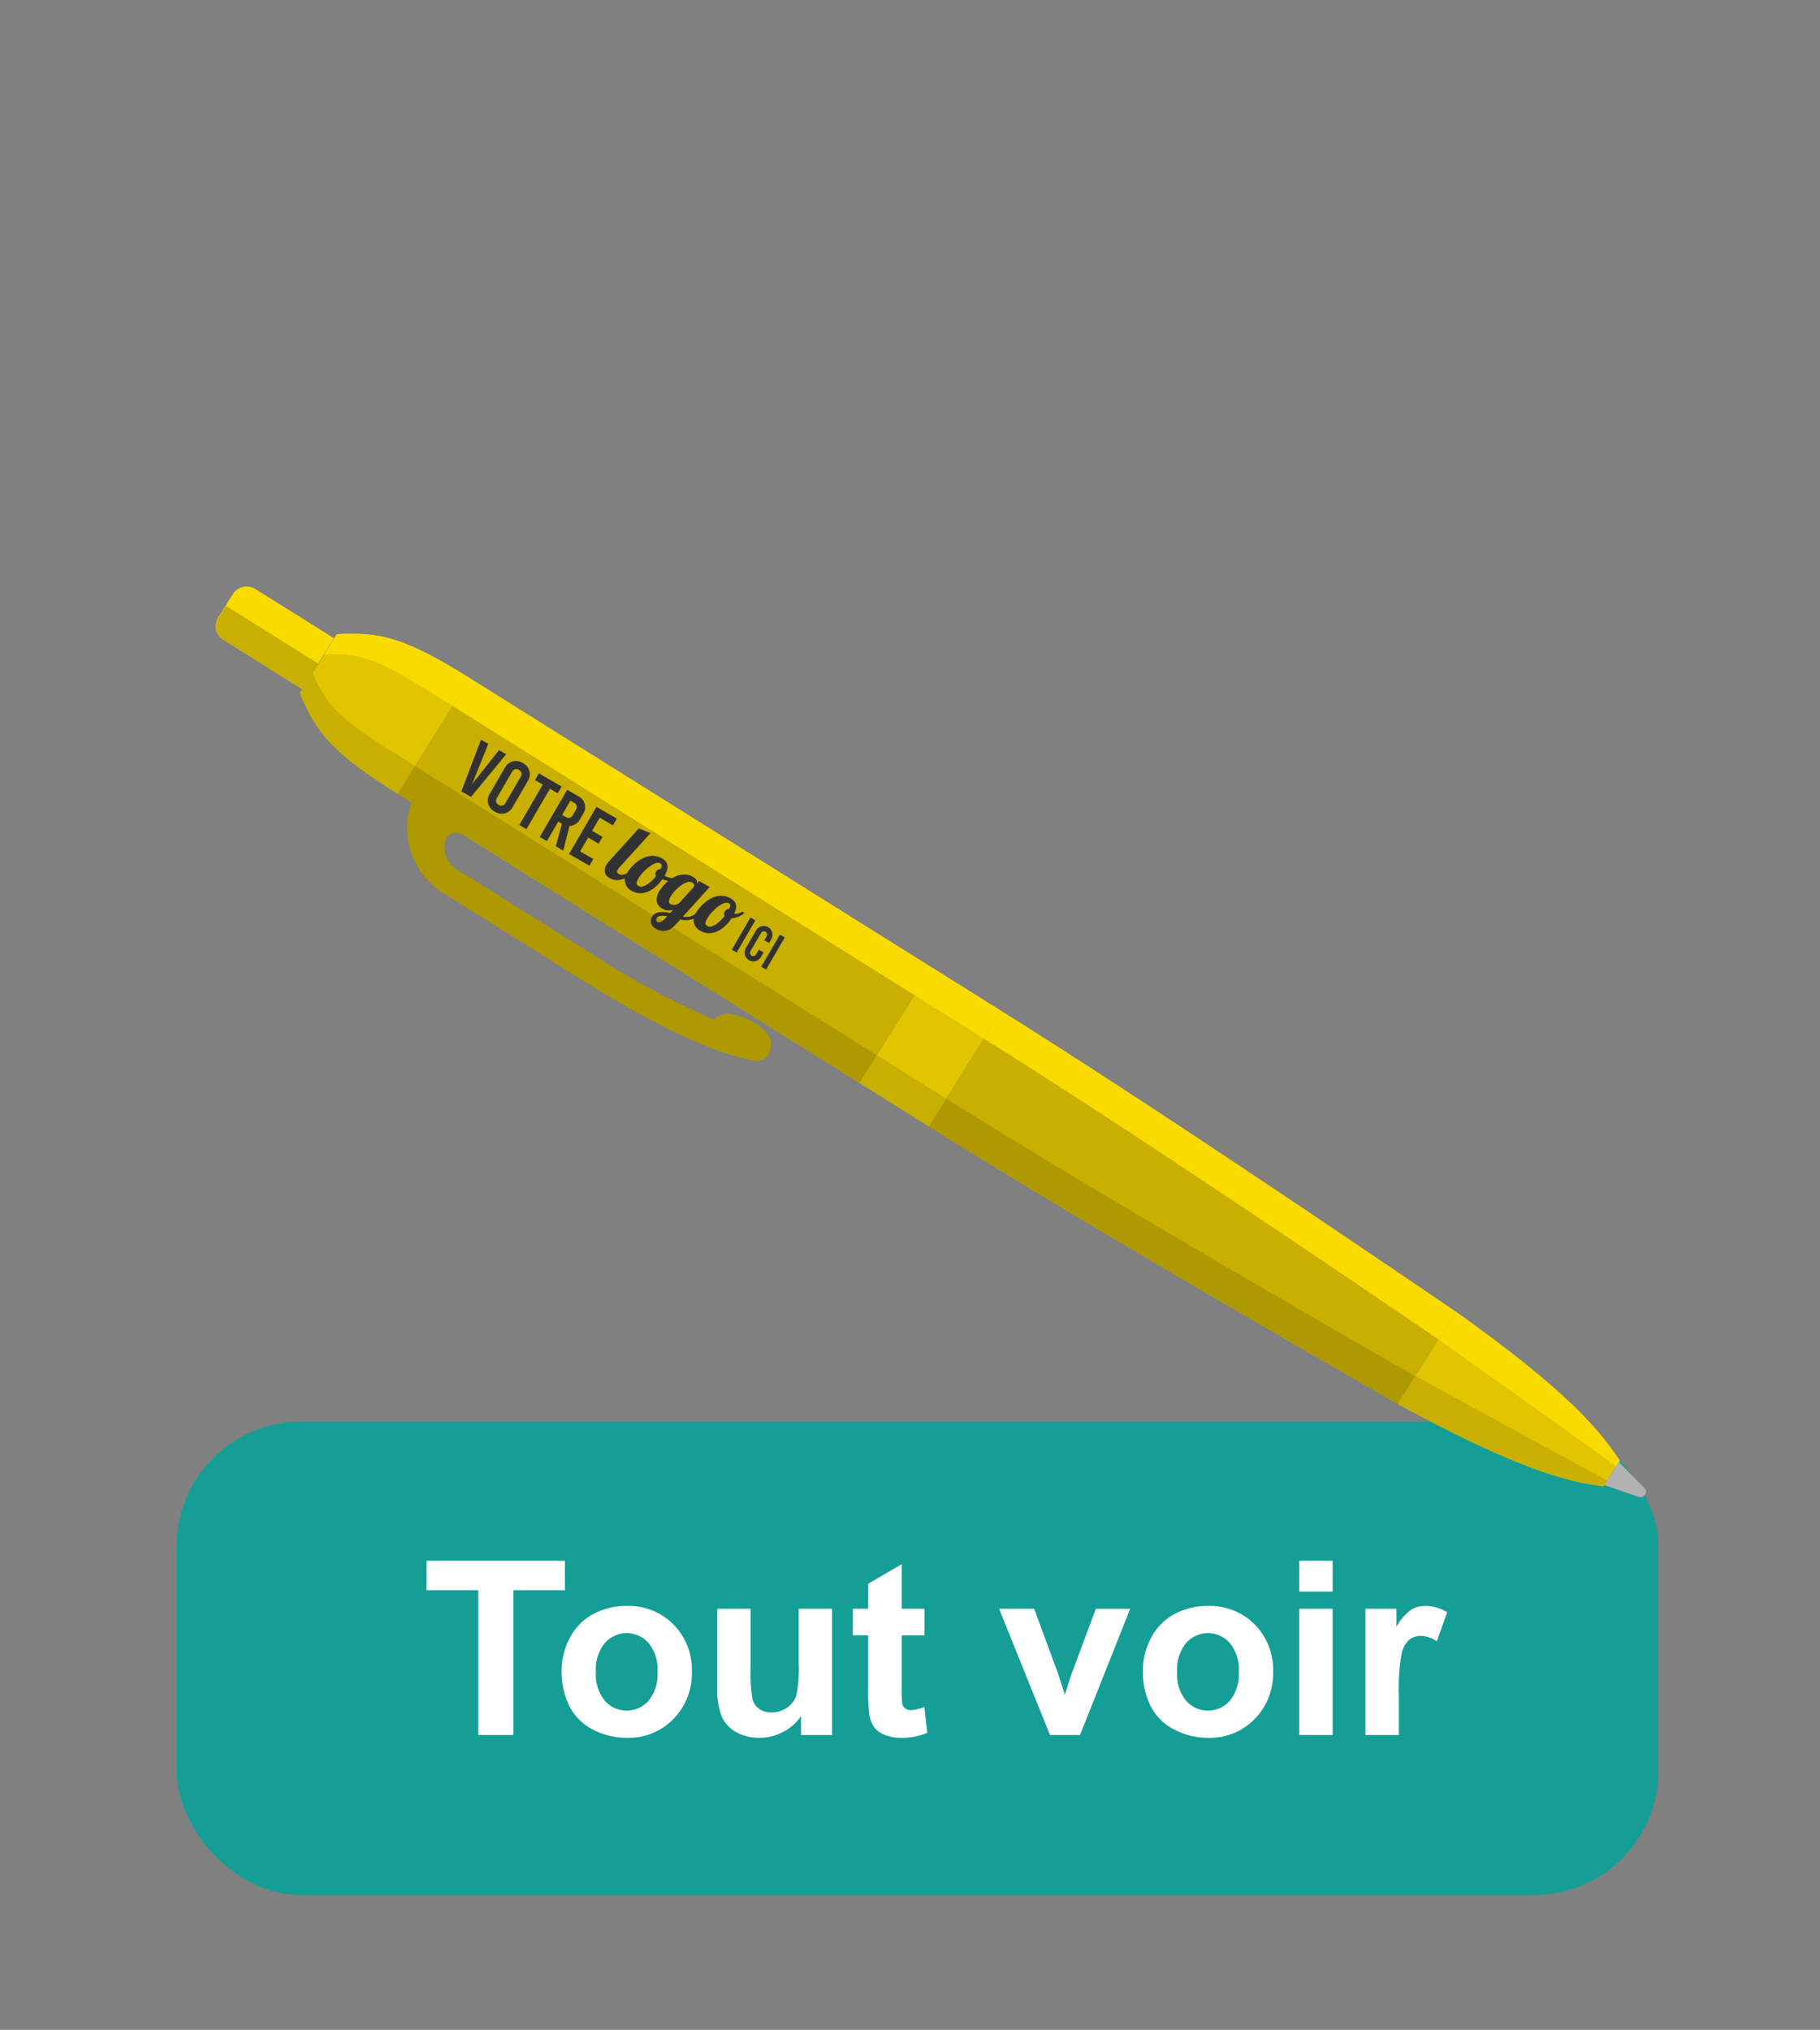 <svg xmlns="http://www.w3.org/2000/svg" xmlns:xlink="http://www.w3.org/1999/xlink" viewBox="0 0 139 155">
  <rect x="0" y="0" width="139" height="155" fill="#808080" stroke="none"/>
  <defs>
    <symbol id="button" data-name="button" viewBox="0 0 77.951 13.521">
      <g>
        <path d="M3.947,13.304V2.251H0V0H10.572V2.251H6.633V13.304Z" style="fill: #fff"/>
        <path d="M10.318,8.349a5.215,5.215,0,0,1,.626-2.459,4.297,4.297,0,0,1,1.774-1.814,5.258,5.258,0,0,1,2.563-.627,4.81,4.81,0,0,1,3.584,1.421A4.905,4.905,0,0,1,20.264,8.458a4.966,4.966,0,0,1-1.411,3.625A4.769,4.769,0,0,1,15.3,13.521a5.595,5.595,0,0,1-2.527-.599,4.114,4.114,0,0,1-1.829-1.756A5.853,5.853,0,0,1,10.318,8.349Zm2.613.137a3.191,3.191,0,0,0,.681,2.195,2.224,2.224,0,0,0,3.353,0,3.236,3.236,0,0,0,.676-2.214,3.177,3.177,0,0,0-.676-2.178,2.224,2.224,0,0,0-3.353,0A3.193,3.193,0,0,0,12.931,8.485Z" style="fill: #fff"/>
        <path d="M28.603,13.304V11.861a3.725,3.725,0,0,1-1.384,1.216,3.886,3.886,0,0,1-1.81.444,3.54,3.54,0,0,1-1.742-.427A2.515,2.515,0,0,1,22.55,11.898a5.347,5.347,0,0,1-.345-2.133V3.666h2.55V8.095a12.281,12.281,0,0,0,.141,2.491,1.353,1.353,0,0,0,.513.726,1.574,1.574,0,0,0,.944.268,2.003,2.003,0,0,0,1.17-.358,1.821,1.821,0,0,0,.708-.889,10.34,10.34,0,0,0,.19-2.601V3.666h2.55v9.638Z" style="fill: #fff"/>
        <path d="M38.032,3.666V5.699H36.29V9.583a9.603,9.603,0,0,0,.05,1.375.562.562,0,0,0,.227.322.719.719,0,0,0,.431.127,3.308,3.308,0,0,0,1.025-.245l.218,1.978a5.071,5.071,0,0,1-2.015.381,3.196,3.196,0,0,1-1.243-.232,1.812,1.812,0,0,1-.812-.599,2.362,2.362,0,0,1-.358-.994A12.328,12.328,0,0,1,33.73,9.9V5.699H32.56V3.666h1.171V1.752L36.29.264V3.666Z" style="fill: #fff"/>
        <path d="M47.615,13.304,43.73,3.666h2.677l1.815,4.919.526,1.643c.139-.418.227-.692.263-.826.085-.273.175-.544.272-.816l1.833-4.919H53.74l-3.83,9.638Z" style="fill: #fff"/>
        <path d="M54.711,8.349a5.214,5.214,0,0,1,.626-2.459,4.297,4.297,0,0,1,1.774-1.814,5.258,5.258,0,0,1,2.563-.627,4.811,4.811,0,0,1,3.584,1.421A4.905,4.905,0,0,1,64.657,8.458a4.966,4.966,0,0,1-1.411,3.625,4.769,4.769,0,0,1-3.553,1.438,5.596,5.596,0,0,1-2.527-.599,4.114,4.114,0,0,1-1.829-1.756A5.852,5.852,0,0,1,54.711,8.349Zm2.613.137a3.191,3.191,0,0,0,.681,2.195,2.224,2.224,0,0,0,3.353,0,3.236,3.236,0,0,0,.676-2.214,3.177,3.177,0,0,0-.676-2.178,2.224,2.224,0,0,0-3.353,0A3.193,3.193,0,0,0,57.324,8.485Z" style="fill: #fff"/>
        <path d="M66.653,2.359V0h2.55V2.359Zm0,10.944V3.666h2.55v9.638Z" style="fill: #fff"/>
        <path d="M74.257,13.304h-2.55V3.666h2.369V5.037a4.124,4.124,0,0,1,1.093-1.28,2.017,2.017,0,0,1,1.103-.309,3.24,3.24,0,0,1,1.679.481l-.79,2.224a2.237,2.237,0,0,0-1.198-.418,1.416,1.416,0,0,0-.907.295,2.013,2.013,0,0,0-.586,1.066,15.149,15.149,0,0,0-.213,3.23Z" style="fill: #fff"/>
      </g>
    </symbol>
    <symbol id="Your_logo_zwart_naast_elkaar_" data-name="Your logo zwart naast elkaar " viewBox="0 0 27.648 6.1">
      <g id="horizontal">
        <g>
          <path d="M24.621,1.732H25.05V4.564h-.429Z" style="fill: #323232"/>
          <path d="M25.483,3.933V2.363a.671.671,0,1,1,1.343,0v.332h-.421V2.363a.248.248,0,1,0-.494,0V3.933a.248.248,0,1,0,.494,0V3.528h.421v.405a.671.671,0,1,1-1.343,0Z" style="fill: #323232"/>
          <path d="M27.219,1.732h.429V4.564h-.429Z" style="fill: #323232"/>
        </g>
        <g>
          <path d="M14.777,0l-.738,3.468a.884.884,0,0,0-.026.205c0,.18.084.238.264.238.25,0,.481-.244.578-.565h.27c-.366,1.047-1.002,1.188-1.348,1.188-.385,0-.687-.231-.687-.77a2.107,2.107,0,0,1,.051-.417l.687-3.217Z" style="fill: #323232"/>
          <path d="M17.346,2.254a.151.151,0,0,0,.071.013,2.045,2.045,0,0,0,.989-.385l.058.173a2.029,2.029,0,0,1-1.136.533c-.103,1.188-.745,1.933-1.535,1.933A.914.914,0,0,1,14.765,3.506c0-.738.437-2.279,1.759-2.279C17.077,1.227,17.346,1.58,17.346,2.254Zm-.552.353c-.135-.032-.173-.141-.173-.27a.352.352,0,0,1,.199-.347c-.013-.27-.077-.373-.244-.373-.456,0-.854,1.175-.854,1.804,0,.424.083.52.328.52C16.364,3.943,16.691,3.365,16.794,2.607Z" style="fill: #323232"/>
          <path d="M20.758,1.284l-.636,2.98a1.219,1.219,0,0,0,.809-.918h.27a1.549,1.549,0,0,1-1.137,1.201l-.096.462c-.193.918-.732,1.092-1.156,1.092a.635.635,0,0,1-.719-.623c0-.539.565-.809,1.046-.957l.077-.34a1.031,1.031,0,0,1-.771.353c-.436,0-.854-.27-.854-1.034,0-.867.533-2.248,1.65-2.248.366,0,.52.141.52.328v.038l.071-.334ZM18.664,5.6c.135,0,.289-.193.372-.572l.039-.186c-.328.122-.63.289-.63.546A.219.219,0,0,0,18.664,5.6Zm-.122-2.19c0,.494.205.501.321.501A.626.626,0,0,0,19.377,3.41l.328-1.522a.253.253,0,0,0-.263-.238C18.895,1.65,18.542,2.806,18.542,3.41Z" style="fill: #323232"/>
          <path d="M23.399,2.094c.225-.045.385-.321.456-.443H24.06a1.801,1.801,0,0,1-.661.86c-.077,1.233-.719,2.01-1.528,2.01A.914.914,0,0,1,20.843,3.506c0-.738.417-2.279,1.74-2.279C23.09,1.227,23.36,1.522,23.399,2.094Zm-.546.514c-.103-.039-.154-.129-.154-.289a.337.337,0,0,1,.18-.334c-.013-.27-.083-.366-.244-.366-.456,0-.835,1.175-.835,1.804,0,.424.083.52.328.52C22.442,3.943,22.756,3.365,22.853,2.607Z" style="fill: #323232"/>
        </g>
        <g>
          <path d="M2.226.332l-.69,4.165H.69L0,.332H.643l.476,3.273L1.595.332Z" style="fill: #323232"/>
          <path d="M2.656,3.551V1.278A.954.954,0,0,1,3.667.272.954.954,0,0,1,4.679,1.278V3.551A.954.954,0,0,1,3.667,4.556.954.954,0,0,1,2.656,3.551Zm1.392,0V1.278A.365.365,0,0,0,3.667.867a.365.365,0,0,0-.381.411V3.551a.365.365,0,0,0,.381.41A.365.365,0,0,0,4.048,3.551Z" style="fill: #323232"/>
          <path d="M5.114.332H7.126v.595h-.69v3.57H5.805V.926h-.69Z" style="fill: #323232"/>
          <path d="M9.031,4.497l-.458-1.72H8.245v1.72H7.615V.332h.988a.929.929,0,0,1,.988.994v.458a.947.947,0,0,1-.434.851l.53,1.862ZM8.245,2.182h.327A.354.354,0,0,0,8.96,1.795v-.482A.354.354,0,0,0,8.573.926H8.245Z" style="fill: #323232"/>
          <path d="M10.205.332h1.791v.595h-1.16v1.16h.922v.595h-.922v1.22h1.16v.595h-1.791Z" style="fill: #323232"/>
        </g>
      </g>
    </symbol>
  </defs>
  <g id="Laag_1" data-name="Laag 1">
    <rect x="13.495" y="108.562" width="113.164" height="36.149" rx="9.488" style="fill: #159e95"/>
    <use width="77.951" height="13.521" transform="translate(32.576 119.182)" xlink:href="#button"/>
    <g>
      <rect x="45.569" y="46.435" width="10.405" height="41.62" transform="translate(134.71 59.896) rotate(122.05)" style="fill: #c8af00"/>
      <path d="M22.905,52.931,25.723,48.43c3.313-.194,5.232.27,10.171,3.362l-5.521,8.819C25.434,57.52,24.177,55.997,22.905,52.931Z" style="fill: #e1c500"/>
      <path d="M25.723,48.43c3.313-.194,5.232.27,10.171,3.362l-1.325,2.117c-4.939-3.092-6.5-4.128-9.813-3.934Z" style="fill: #fadb00"/>
      <path d="M22.905,52.931l.967-1.545c1.273,3.065,2.887,4.017,7.825,7.109l-1.325,2.117C25.434,57.52,24.177,55.997,22.905,52.931Z" style="fill: #c8af00"/>
      <path d="M18.497,44.31h4.578a0,0,0,0,1,0,0v7.075a1.249,1.249,0,0,1-1.249,1.249h-2.081a1.249,1.249,0,0,1-1.249-1.249V44.31A0,0,0,0,1,18.497,44.31Z" transform="matrix(-0.531, 0.848, -0.848, -0.531, 72.901, 56.576)" style="fill: #fadb00"/>
      <rect x="65.853" y="76.823" width="10.405" height="6.243" transform="translate(176.522 62.141) rotate(122.05)" style="fill: #e1c500"/>
      <path d="M76.462,77.191c11.289,7.067,25.597,16.762,34.725,22.968l-4.417,7.055c-9.569-5.5-24.54-14.136-35.829-21.204Z" style="fill: #c8af00"/>
      <path d="M76.462,77.191c11.289,7.067,25.597,16.762,34.725,22.968l-1.325,2.117c-9.127-6.205-23.436-15.9-34.725-22.968Z" style="fill: #fadb00"/>
      <path d="M72.266,83.894c11.289,7.067,26.26,15.704,35.829,21.204l-1.325,2.117c-9.569-5.5-24.54-14.136-35.829-21.204Z" style="fill: #af9900"/>
      <path d="M111.187,100.159c8.664,6.161,11,9.097,12.521,11.373L122.47,113.51c-2.712-.374-6.373-1.193-15.7-6.295Z" style="fill: #e1c500"/>
      <path d="M111.187,100.159c8.664,6.161,11,9.097,12.521,11.373l-.276.441c-2.018-1.483-5.779-4.157-13.57-9.697Z" style="fill: #fadb00"/>
      <path d="M106.781,107.196c9.327,5.103,12.988,5.922,15.7,6.295l.276-.441c-2.215-1.167-6.264-3.382-14.651-7.971Z" style="fill: #c8af00"/>
      <path d="M123.641,111.639l1.923,1.963a.416.416,0,0,1-.436.696l-2.592-.895Z" style="fill: #b2b2b2"/>
      <path d="M31.431,61.274l3.88,2.429c-1.522-.707-1.902,1.755-.443,2.669l10.583,6.626a63.679,63.679,0,0,0,9.065,4.862c.814-.642,1.291-.52,2.434-.093,1.184.442,2.305,1.418,1.819,2.587a1.032,1.032,0,0,1-1.16.64q-4.595-.811-13.262-6.232l-10.583-6.626A5.849,5.849,0,0,1,31.431,61.274Z" style="fill: #af9900"/>
      <rect x="47.425" y="49.786" width="2.497" height="41.62" transform="translate(134.339 66.804) rotate(122.05)" style="fill: #af9900"/>
      <rect x="51.621" y="43.084" width="2.497" height="41.62" transform="translate(135.081 52.988) rotate(122.05)" style="fill: #fadb00"/>
      <rect x="67.709" y="80.174" width="2.497" height="6.243" transform="translate(176.151 69.049) rotate(122.05)" style="fill: #c8af00"/>
      <rect x="71.905" y="73.472" width="2.497" height="6.243" transform="translate(176.893 55.233) rotate(122.05)" style="fill: #fadb00"/>
      <path d="M16.706,47.145l.552-.882,7.055,4.417-1.215,1.94-5.997-3.755A1.249,1.249,0,0,1,16.706,47.145Z" style="fill: #c8af00"/>
    </g>
    <use width="27.648" height="6.1" transform="translate(36.902 56.194) rotate(30.174)" xlink:href="#Your_logo_zwart_naast_elkaar_"/>
  </g>
</svg>
